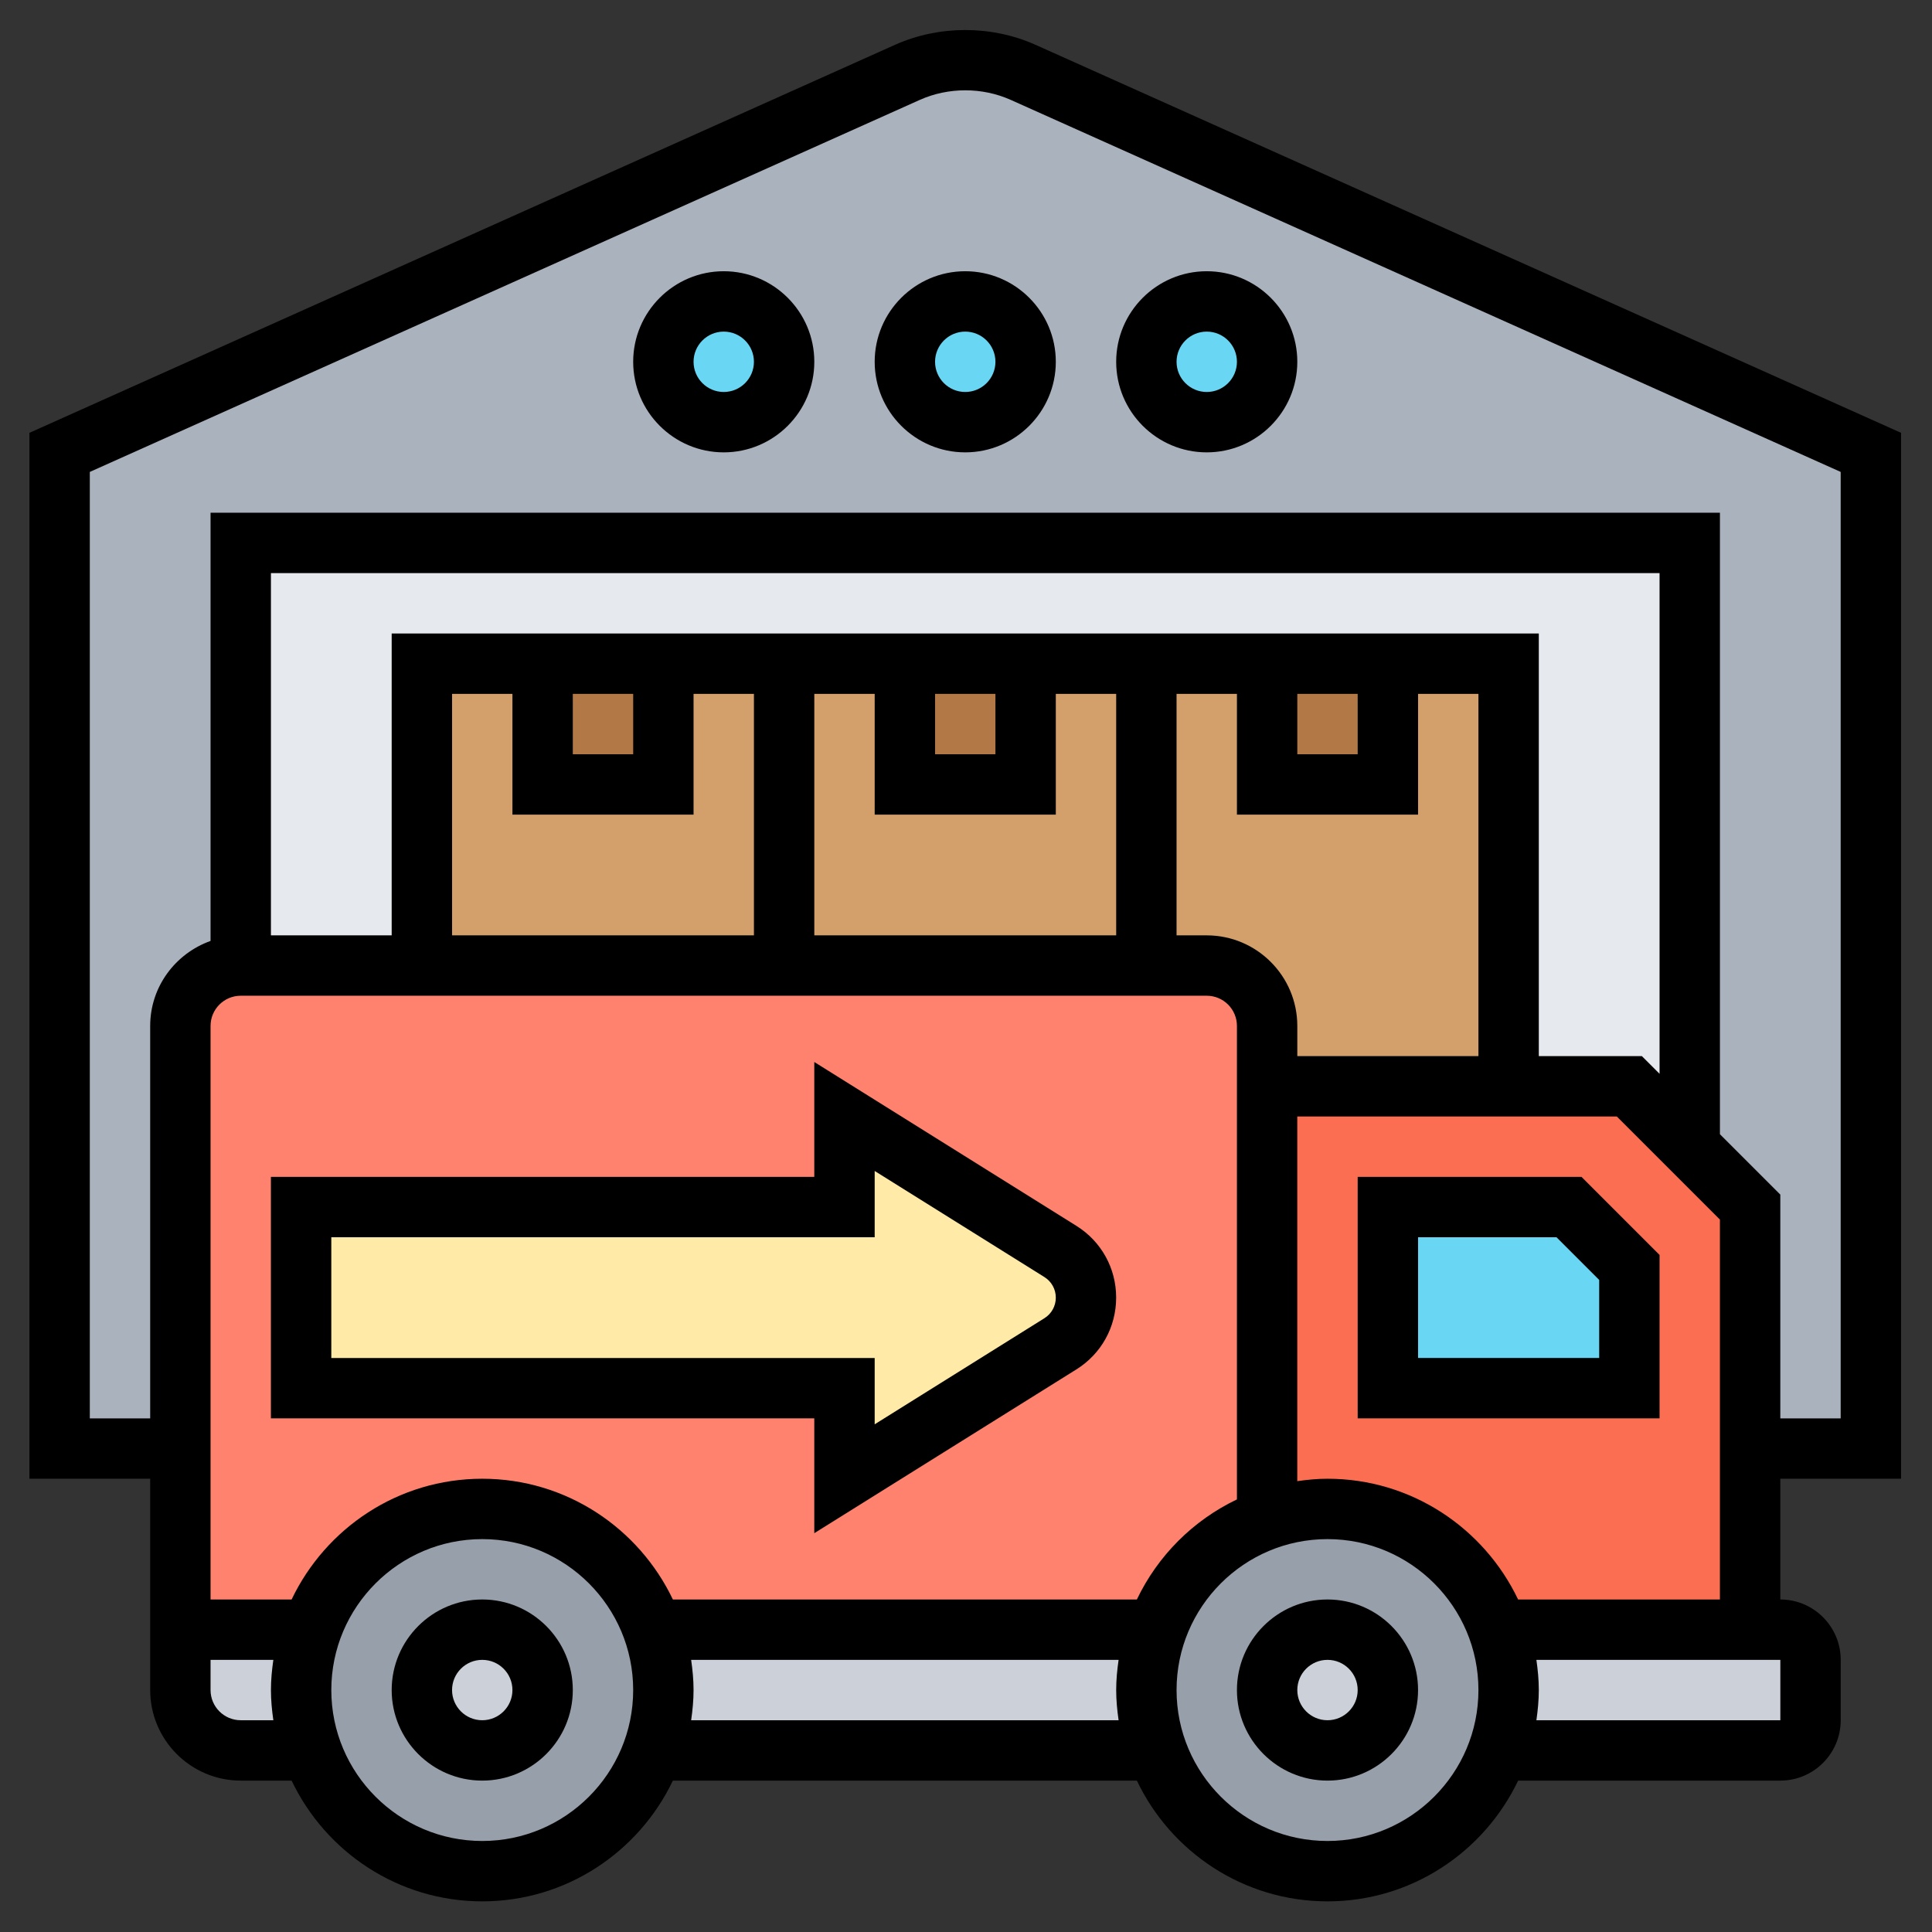 <svg id="Layer_6" enable-background="new 0 0 64 64" height="512" viewBox="0 0 64 64" width="512" xmlns="http://www.w3.org/2000/svg"><rect x="0" y="0" width="64" height="64" fill="#333333" stroke="none"/><g><g><g><path d="m61.98 14.99v33h-4v-8l-2-2v-20h-48v14c-1.11 0-2 .89-2 2v14h-4v-33l28.08-12.6c.6-.26 1.26-.4 1.92-.4.65 0 1.31.14 1.91.4z" fill="#aab2bd"/></g><g><path d="m55.98 17.99v20l-2-2h-4v-14h-4-4-4-4-4-4-4-4-4v10h-6v-14z" fill="#e6e9ed"/></g><g><circle cx="39.98" cy="11.99" fill="#69d6f4" r="2"/></g><g><circle cx="31.98" cy="11.99" fill="#69d6f4" r="2"/></g><g><circle cx="23.98" cy="11.99" fill="#69d6f4" r="2"/></g><g><path d="m14 22h24v10h-24z" fill="#d3a06c"/></g><g><path d="m38 22h12v14h-12z" fill="#d3a06c"/></g><g><path d="m41.98 21.99h4v4h-4z" fill="#b27946"/></g><g><path d="m29.98 21.99h4v4h-4z" fill="#b27946"/></g><g><path d="m17.98 21.99h4v4h-4z" fill="#b27946"/></g><g><path d="m43.98 49.99c-.7 0-1.37.12-2 .34v-14.34h8 4l2 2 2 2v8 6h-8.35c-.81-2.33-3.04-4-5.65-4z" fill="#fc6e51"/></g><g><path d="m41.98 50.33c-1.71.6-3.06 1.95-3.66 3.66h-16.69c-.81-2.33-3.04-4-5.65-4-2.62 0-4.84 1.67-5.66 4h-4.34v-6-14c0-1.11.89-2 2-2h6 12 12 2c1.1 0 2 .89 2 2v2z" fill="#ff826e"/></g><g><path d="m35.13 41.46c.53.33.85.9.85 1.53 0 .62-.32 1.2-.85 1.53l-7.15 4.47v-3h-18v-6h18v-3z" fill="#ffeaa7"/></g><g><path d="m58.98 57.99h-9.35c.23-.62.35-1.3.35-2s-.12-1.37-.35-2h8.35 1c.55 0 1 .44 1 1v2c0 .55-.45 1-1 1z" fill="#ccd1d9"/></g><g><path d="m37.98 55.99c0 .7.12 1.38.35 2h-.01-16.69c.23-.62.35-1.3.35-2s-.12-1.37-.35-2h16.69c-.22.63-.34 1.3-.34 2z" fill="#ccd1d9"/></g><g><path d="m10.33 57.99h-2.35c-1.11 0-2-.9-2-2v-2h4.34c-.22.63-.34 1.3-.34 2s.12 1.38.35 2z" fill="#ccd1d9"/></g><g><path d="m38.32 53.99c.6-1.71 1.95-3.06 3.66-3.66.63-.22 1.3-.34 2-.34 2.61 0 4.84 1.67 5.65 4 .23.63.35 1.3.35 2s-.12 1.38-.35 2c-.82 2.33-3.04 4-5.65 4s-4.83-1.67-5.65-4c-.23-.62-.35-1.3-.35-2s.12-1.37.34-2z" fill="#969faa"/></g><g><path d="m10.32 53.99c.82-2.33 3.04-4 5.66-4 2.61 0 4.84 1.67 5.65 4 .23.63.35 1.3.35 2s-.12 1.38-.35 2c-.82 2.33-3.04 4-5.65 4s-4.83-1.67-5.65-4c-.23-.62-.35-1.3-.35-2s.12-1.37.34-2z" fill="#969faa"/></g><g><circle cx="43.98" cy="55.99" fill="#ccd1d9" r="2"/></g><g><circle cx="15.98" cy="55.99" fill="#ccd1d9" r="2"/></g><g><path d="m53.98 41.99v4h-8v-6h6z" fill="#69d6f4"/></g></g><g><path d="m43.975 52.985c-1.654 0-3 1.346-3 3s1.346 3 3 3 3-1.346 3-3-1.346-3-3-3zm0 4c-.552 0-1-.448-1-1s.448-1 1-1 1 .448 1 1-.449 1-1 1z"/><path d="m15.975 52.985c-1.654 0-3 1.346-3 3s1.346 3 3 3 3-1.346 3-3-1.346-3-3-3zm0 4c-.552 0-1-.448-1-1s.448-1 1-1 1 .448 1 1-.449 1-1 1z"/><path d="m35.657 40.608-8.683-5.428v3.805h-18v8h18v3.804l8.683-5.426c.825-.515 1.317-1.404 1.317-2.378.001-.972-.492-1.862-1.317-2.377zm-1.06 3.06-5.622 3.514v-2.196h-18v-4h18v-2.196l5.622 3.514c.236.148.378.402.378.682s-.142.534-.378.682z"/><path d="m52.389 38.985h-7.414v8h10v-5.414zm.586 6h-6v-4h4.586l1.414 1.414z"/><path d="m62.975 48.985v-34.647l-28.68-12.857c-1.452-.648-3.185-.649-4.641.001l-28.679 12.856v34.647h4v7c0 1.654 1.346 3 3 3h1.685c1.126 2.361 3.53 4 6.315 4s5.188-1.639 6.315-4h15.37c1.126 2.361 3.53 4 6.315 4s5.188-1.639 6.315-4h8.686c1.103 0 2-.897 2-2v-2c0-1.103-.897-2-2-2h-.001v-4zm-60-2v-31.352l27.497-12.325c.944-.422 2.065-.421 3.006-.001l27.497 12.326v31.353h-2v-7.414l-2-2v-20.587h-50v14.185c-1.161.414-2 1.514-2 2.816v13h-2zm34.685 6h-15.37c-1.126-2.361-3.53-4-6.315-4s-5.188 1.639-6.315 4h-2.685v-19c0-.552.448-1 1-1h32c.552 0 1 .448 1 1v15.685c-1.45.692-2.623 1.865-3.315 3.315zm-18.685-30h2v2h-2zm4 4v-4h2v8h-10v-8h2v4zm8-4h2v2h-2zm4 4v-4h2v8h-10v-8h2v4zm5 4h-1v-8h2v4h6v-4h2v12h-6v-1c0-1.654-1.346-3-3-3zm3-8h2v2h-2zm-4-2h-2-10-2-12v10h-4v-12h46v16.586l-.586-.586h-3.414v-14zm-31 36c-.552 0-1-.448-1-1v-1h2.08c-.047.328-.08.66-.08 1s.033.672.08 1zm8 4c-2.757 0-5-2.243-5-5s2.243-5 5-5 5 2.243 5 5-2.244 5-5 5zm6.92-4c.047-.328.08-.66.08-1s-.033-.672-.08-1h14.16c-.047.328-.08.66-.08 1s.033.672.08 1zm21.08 4c-2.757 0-5-2.243-5-5s2.243-5 5-5 5 2.243 5 5-2.244 5-5 5zm15.001-4h-8.081c.047-.328.08-.66.08-1s-.033-.672-.08-1h8.081zm-8.687-4c-1.126-2.361-3.53-4-6.315-4-.34 0-.672.033-1 .08v-12.08h10.586l3.414 3.414v12.586z"/><path d="m39.975 14.985c1.654 0 3-1.346 3-3s-1.346-3-3-3-3 1.346-3 3 1.345 3 3 3zm0-4c.552 0 1 .448 1 1s-.448 1-1 1-1-.448-1-1 .448-1 1-1z"/><path d="m31.975 14.985c1.654 0 3-1.346 3-3s-1.346-3-3-3-3 1.346-3 3 1.345 3 3 3zm0-4c.552 0 1 .448 1 1s-.448 1-1 1-1-.448-1-1 .448-1 1-1z"/><path d="m23.975 14.985c1.654 0 3-1.346 3-3s-1.346-3-3-3-3 1.346-3 3 1.345 3 3 3zm0-4c.552 0 1 .448 1 1s-.448 1-1 1-1-.448-1-1 .448-1 1-1z"/></g></g></svg>